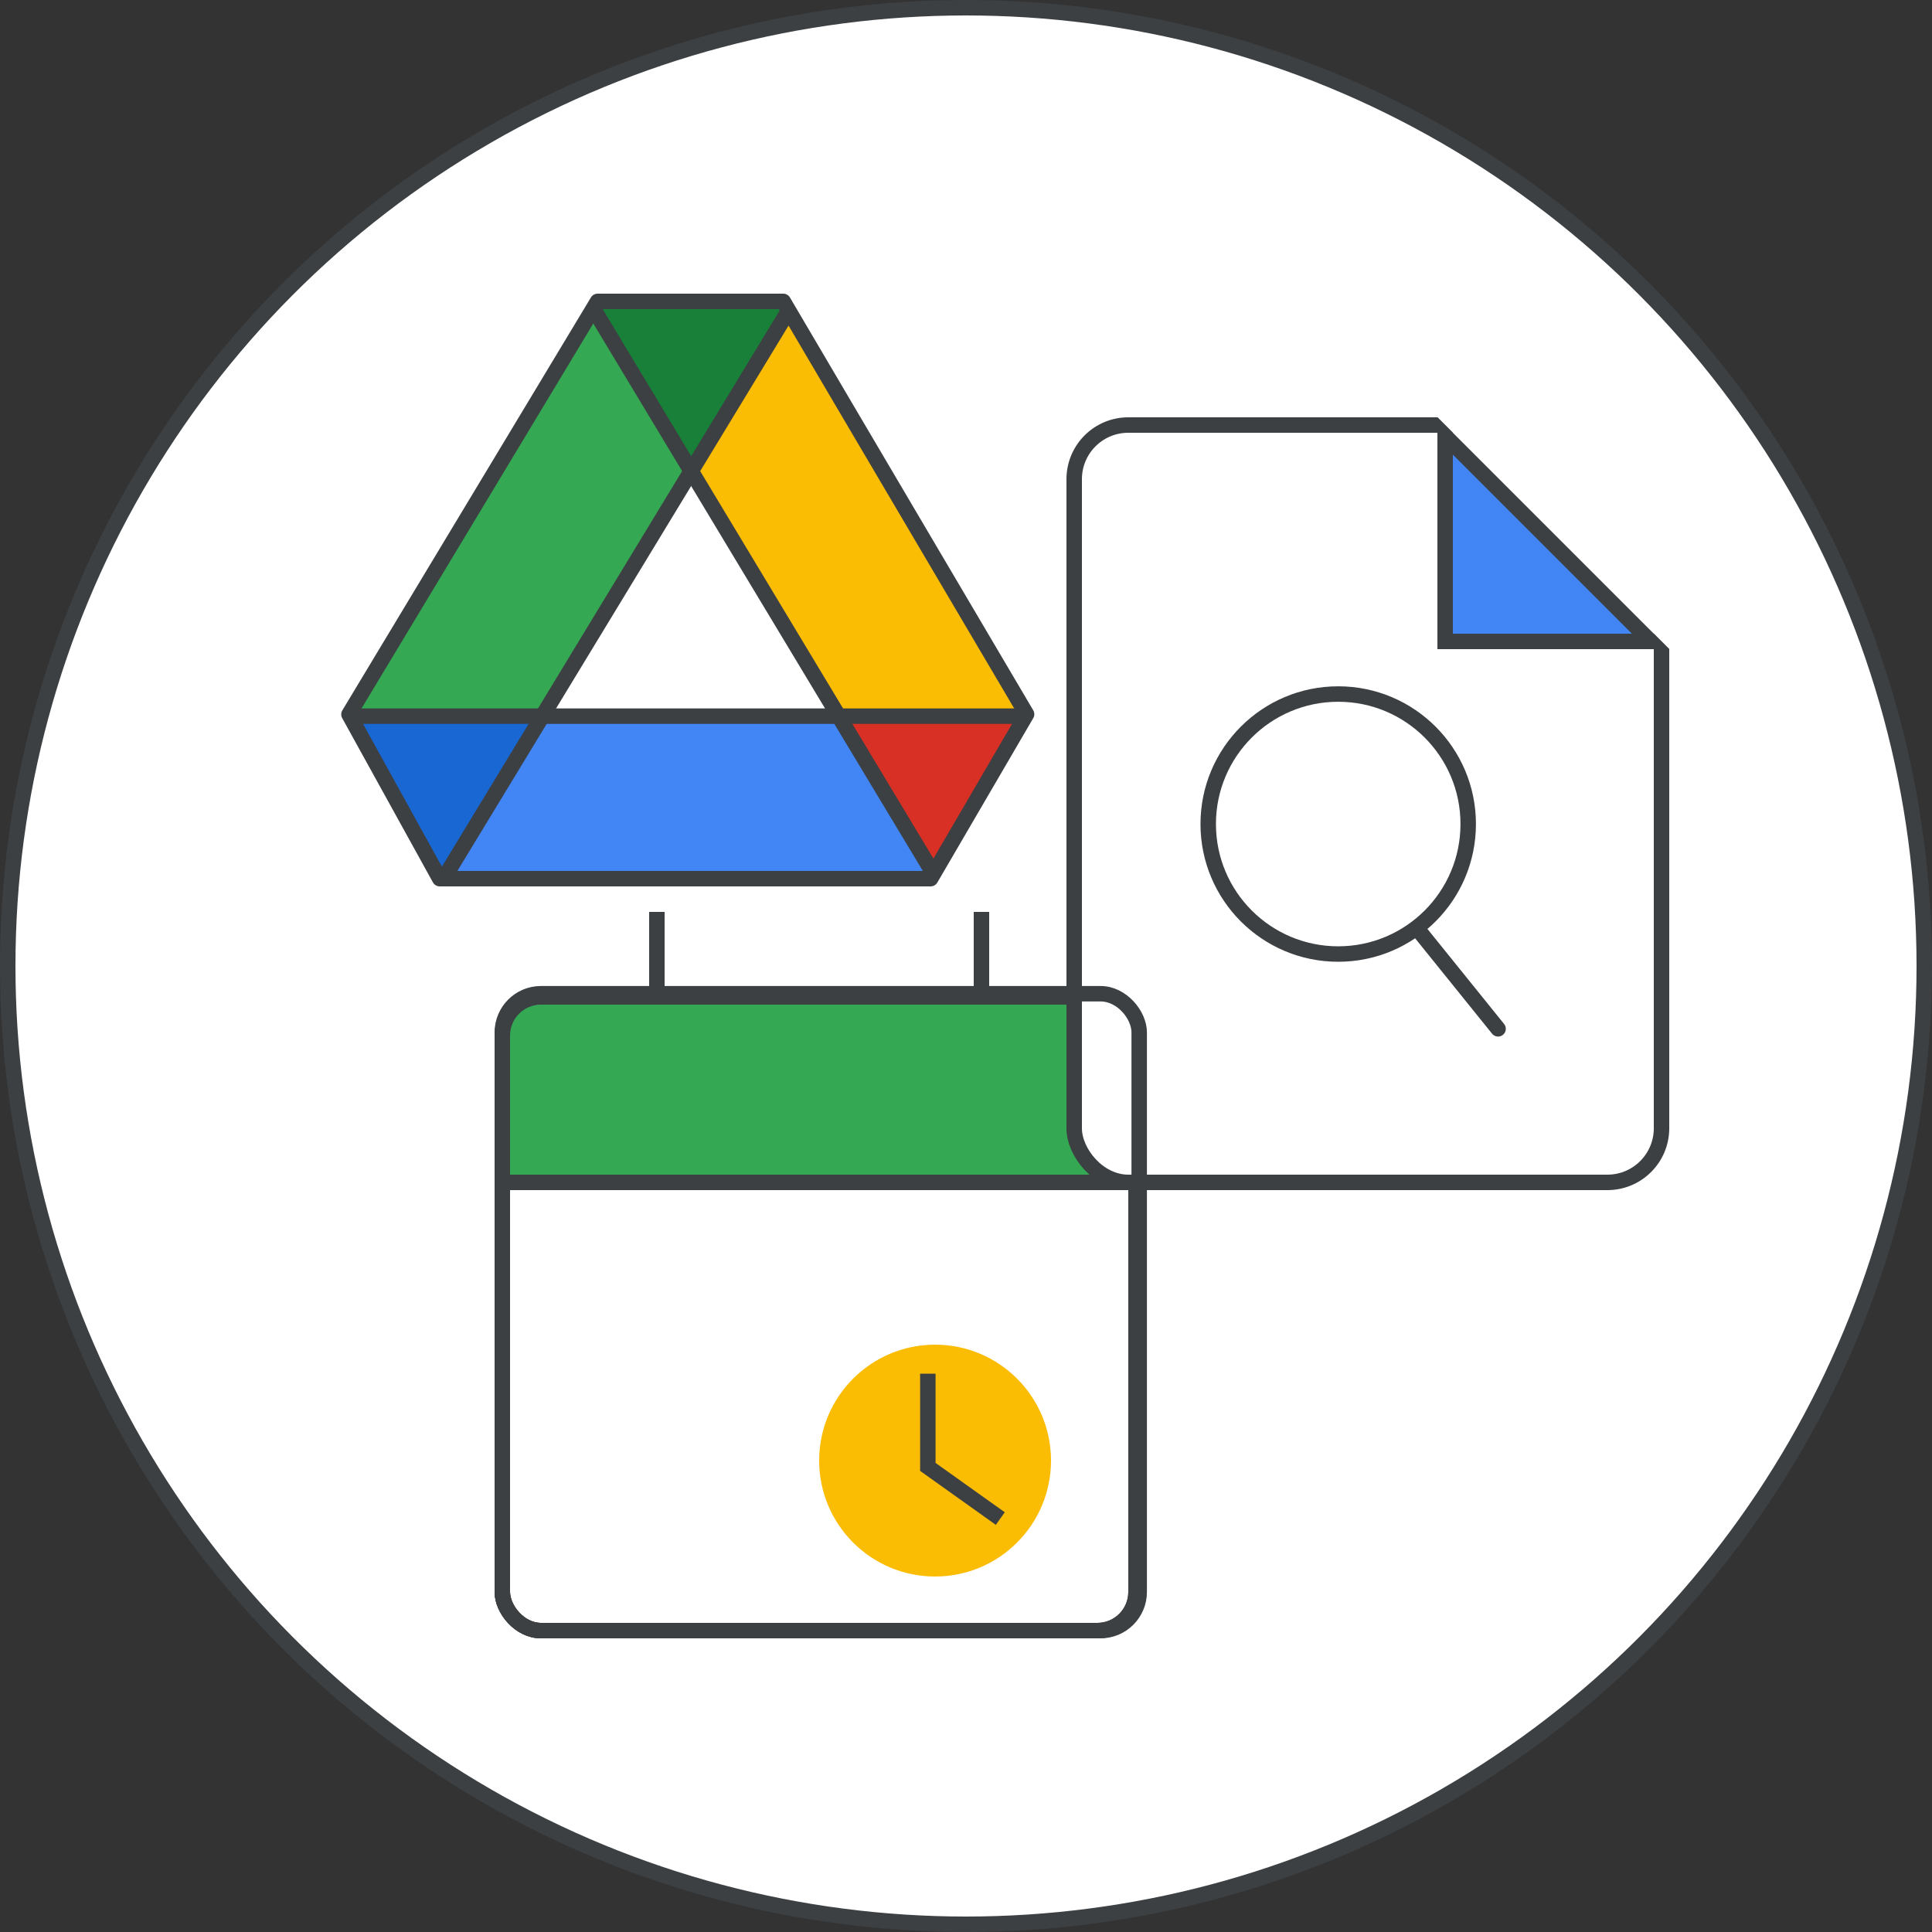 <svg width="125" height="125" viewBox="0 0 125 125" fill="none" xmlns="http://www.w3.org/2000/svg">
<rect x="0" y="0" width="125" height="125" fill="#333333" stroke="none"/>
<g id="lc-tips-to-access-your-files-quickly-circle-graphic" clip-path="url(#clip0_2_9461)">
<circle id="mask" cx="62.5" cy="62.5" r="62" fill="white" stroke="#3C4043"/>
<g id="calendar">
<rect id="Rectangle Copy 3" x="32.5" y="64.5" width="41" height="41" rx="2.5" fill="white" stroke="#3C4043"/>
<g id="clock">
<circle id="Oval" cx="60.5" cy="94.5" r="7.5" fill="#FBBC04"/>
<path id="Path 2" d="M60.031 88.875V94.909L64.719 98.25" stroke="#3C4043"/>
</g>
<rect id="Rectangle Copy" x="32" y="65" width="42" height="12" rx="3" fill="#34A853"/>
<rect id="Rectangle" x="32.5" y="64.5" width="41" height="41" rx="2.5" stroke="#3C4043"/>
<path id="Line" d="M32.526 76.5H72.474" stroke="#3C4043" stroke-linecap="square"/>
<path id="Line 2" d="M42.5 59.5V64.5" stroke="#3C4043" stroke-linecap="square"/>
<path id="Line 2 Copy" d="M63.5 59.5V64.5" stroke="#3C4043" stroke-linecap="square"/>
</g>
<g id="docs">
<rect id="Rectangle Copy 2" x="69.5" y="27.5" width="38" height="49" rx="3.5" fill="white" stroke="#3C4043"/>
<path id="Path 31" fill-rule="evenodd" clip-rule="evenodd" d="M92 26L108 42V26.941L92 26Z" fill="white"/>
<path id="Triangle" d="M93.5 41.5H106.793L93.5 28.207V41.5Z" fill="#4285F4" stroke="#3C4043"/>
<g id="Icons/search">
<circle id="Oval_2" cx="86.582" cy="53.315" r="8.411" stroke="#3C4043"/>
<path id="Line 17" d="M91.671 60.052L96.925 66.565" stroke="#3C4043" stroke-linecap="round" stroke-linejoin="round"/>
</g>
</g>
<rect id="Rectangle Copy 4" x="32.5" y="64.294" width="41.206" height="41.206" rx="2.5" stroke="#3C4043"/>
<g id="Drive icon: 42 illustrated">
<g id="Group 85">
<rect id="white bg" x="33.201" y="29.746" width="22.5" height="22.286" fill="white"/>
<g id="Group 6">
<g id="Group 5">
<path id="Triangle Copy" fill-rule="evenodd" clip-rule="evenodd" d="M28.562 57.071L35.125 46.393H22.938L28.562 57.071Z" fill="#1967D2"/>
<path id="Triangle Copy_2" fill-rule="evenodd" clip-rule="evenodd" d="M60.438 56.143L54.374 46.625L66.062 46.393L60.438 56.143Z" fill="#D93025"/>
<path id="Path 15" fill-rule="evenodd" clip-rule="evenodd" d="M51.063 19.928L44.969 30.607L54.533 46.203L66.531 46.393L51.063 19.928Z" fill="#FBBC04"/>
<path id="Path 15_2" fill-rule="evenodd" clip-rule="evenodd" d="M59.968 56.607L54.376 46.624L34.979 46.624L28.562 56.607L59.968 56.607Z" fill="#4285F4"/>
<path id="Path 15_3" fill-rule="evenodd" clip-rule="evenodd" d="M38.406 19.464L44.5 30.607L35.672 46.203L22.938 45.928L38.406 19.464Z" fill="#34A853"/>
<path id="Triangle_2" fill-rule="evenodd" clip-rule="evenodd" d="M44.969 30.607L51.062 19.928L38.406 19.464L44.969 30.607Z" fill="#188038"/>
<path id="Triangle_3" fill-rule="evenodd" clip-rule="evenodd" d="M44.901 30.952L54.344 46.033H35.125L44.901 30.952Z" fill="white"/>
</g>
<path id="Triangle_4" d="M66.027 45.544L66.42 46.21L60.213 56.849H28.448L22.577 46.219L38.663 19.5H50.678C52.53 22.655 56.423 29.26 59.892 35.143C61.673 38.163 63.342 40.993 64.566 43.068L66.027 45.544Z" stroke="#3C4043" stroke-linejoin="round"/>
<path id="Line 13" d="M23.047 46.335H65.771" stroke="#3C4043" stroke-linecap="square"/>
</g>
<path id="Line 14" d="M29.007 56.351L50.838 20.402" stroke="#3C4043" stroke-linecap="square"/>
<path id="Line 14_2" d="M60.013 55.886L38.651 20.402" stroke="#3C4043" stroke-linecap="square"/>
</g>
</g>
</g>
<defs>
<clipPath id="clip0_2_9461">
<rect width="125" height="125" fill="white"/>
</clipPath>
</defs>
</svg>
